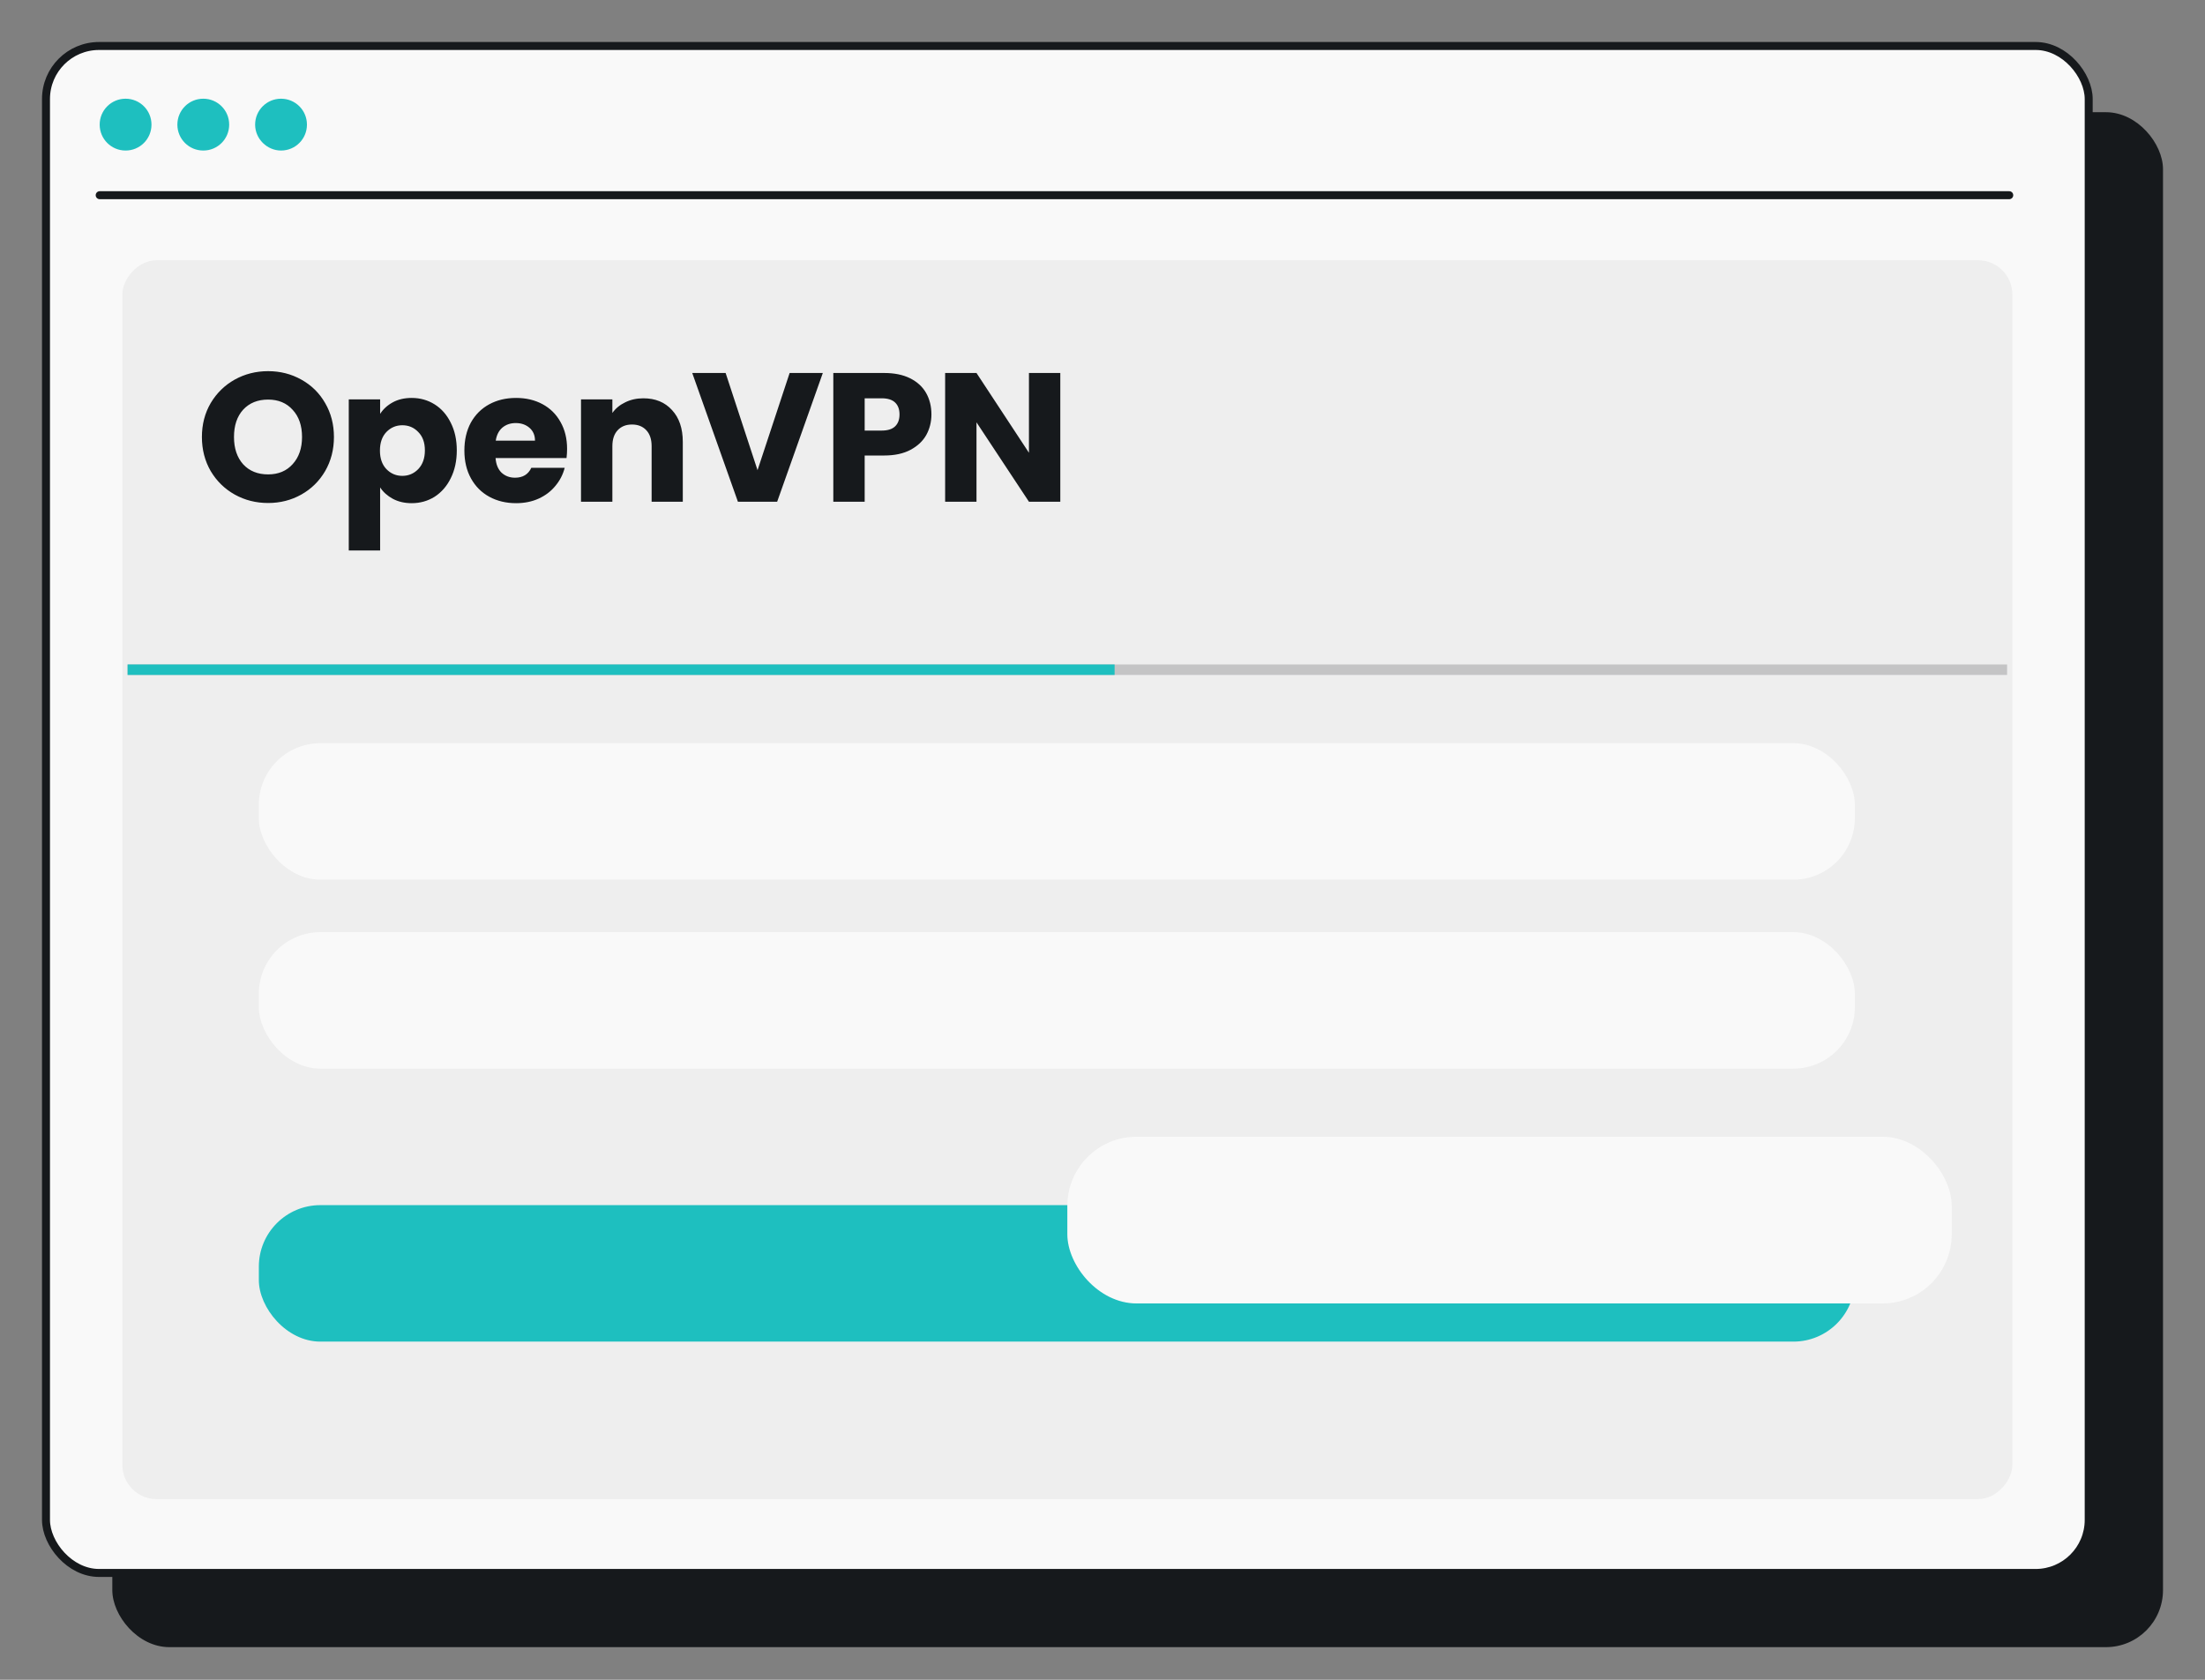 <svg width="210" height="160" viewBox="0 0 210 160" fill="none" xmlns="http://www.w3.org/2000/svg">
<rect x="0" y="0" width="210" height="160" fill="#808080" stroke="none"/>
<g clip-path="url(#clip0_2491_35610)">
<rect x="10.696" y="10.687" width="195.304" height="146.203" rx="5.432" fill="#16191C"/>
<rect x="4.38" y="4.38" width="194.544" height="145.443" rx="5.052" fill="#F9F9F9" stroke="#16191C" stroke-width="0.76"/>
<rect width="180" height="118" rx="3.259" transform="matrix(-1 0 0 1 191.652 24.789)" fill="#EEEEEE"/>
<rect x="24.652" y="70.789" width="152" height="13" rx="5.858" fill="#F9F9F9"/>
<rect x="24.652" y="88.789" width="152" height="13" rx="5.858" fill="#F9F9F9"/>
<rect x="24.652" y="114.789" width="152" height="13" rx="5.858" fill="#1EBFBF"/>
<path d="M25.534 47.911C24.381 47.911 23.322 47.643 22.355 47.107C21.4 46.572 20.637 45.827 20.067 44.872C19.508 43.905 19.229 42.822 19.229 41.623C19.229 40.424 19.508 39.347 20.067 38.392C20.637 37.437 21.4 36.692 22.355 36.156C23.322 35.621 24.381 35.353 25.534 35.353C26.687 35.353 27.74 35.621 28.695 36.156C29.662 36.692 30.419 37.437 30.966 38.392C31.525 39.347 31.804 40.424 31.804 41.623C31.804 42.822 31.525 43.905 30.966 44.872C30.407 45.827 29.65 46.572 28.695 47.107C27.74 47.643 26.687 47.911 25.534 47.911ZM25.534 45.186C26.512 45.186 27.292 44.86 27.874 44.208C28.468 43.556 28.765 42.694 28.765 41.623C28.765 40.54 28.468 39.678 27.874 39.038C27.292 38.386 26.512 38.06 25.534 38.06C24.544 38.06 23.752 38.38 23.159 39.021C22.576 39.661 22.285 40.529 22.285 41.623C22.285 42.706 22.576 43.573 23.159 44.225C23.752 44.866 24.544 45.186 25.534 45.186ZM36.203 39.422C36.494 38.968 36.896 38.601 37.408 38.322C37.92 38.042 38.52 37.903 39.207 37.903C40.011 37.903 40.738 38.107 41.39 38.514C42.042 38.922 42.555 39.504 42.927 40.261C43.312 41.018 43.504 41.897 43.504 42.898C43.504 43.9 43.312 44.784 42.927 45.553C42.555 46.31 42.042 46.898 41.39 47.317C40.738 47.724 40.011 47.928 39.207 47.928C38.532 47.928 37.932 47.789 37.408 47.509C36.896 47.23 36.494 46.869 36.203 46.426V52.435H33.216V38.042H36.203V39.422ZM40.465 42.898C40.465 42.153 40.255 41.571 39.836 41.151C39.428 40.721 38.922 40.505 38.316 40.505C37.722 40.505 37.216 40.721 36.797 41.151C36.389 41.582 36.185 42.17 36.185 42.916C36.185 43.661 36.389 44.249 36.797 44.68C37.216 45.111 37.722 45.326 38.316 45.326C38.91 45.326 39.417 45.111 39.836 44.68C40.255 44.237 40.465 43.643 40.465 42.898ZM54.008 42.758C54.008 43.038 53.991 43.329 53.956 43.632H47.197C47.243 44.237 47.435 44.703 47.773 45.029C48.122 45.343 48.547 45.501 49.048 45.501C49.793 45.501 50.311 45.186 50.602 44.557H53.781C53.618 45.198 53.321 45.774 52.89 46.286C52.471 46.799 51.941 47.201 51.301 47.492C50.661 47.783 49.944 47.928 49.153 47.928C48.198 47.928 47.348 47.724 46.603 47.317C45.857 46.91 45.275 46.327 44.856 45.57C44.437 44.813 44.227 43.929 44.227 42.916C44.227 41.903 44.431 41.018 44.839 40.261C45.258 39.504 45.84 38.922 46.585 38.514C47.33 38.107 48.186 37.903 49.153 37.903C50.096 37.903 50.934 38.101 51.668 38.497C52.401 38.892 52.972 39.457 53.38 40.191C53.799 40.924 54.008 41.78 54.008 42.758ZM50.952 41.972C50.952 41.46 50.777 41.053 50.428 40.75C50.078 40.447 49.642 40.296 49.118 40.296C48.617 40.296 48.192 40.441 47.843 40.732C47.505 41.023 47.295 41.437 47.214 41.972H50.952ZM61.273 37.938C62.414 37.938 63.322 38.31 63.998 39.056C64.684 39.789 65.028 40.802 65.028 42.095V47.789H62.059V42.496C62.059 41.844 61.89 41.338 61.552 40.977C61.215 40.616 60.761 40.435 60.19 40.435C59.619 40.435 59.165 40.616 58.828 40.977C58.49 41.338 58.321 41.844 58.321 42.496V47.789H55.334V38.042H58.321V39.335C58.624 38.904 59.031 38.566 59.544 38.322C60.056 38.066 60.632 37.938 61.273 37.938ZM78.364 35.527L74.015 47.789H70.277L65.928 35.527H69.107L72.146 44.784L75.203 35.527H78.364ZM88.707 39.475C88.707 40.185 88.544 40.837 88.218 41.431C87.892 42.013 87.391 42.485 86.716 42.846C86.041 43.207 85.202 43.387 84.201 43.387H82.35V47.789H79.363V35.527H84.201C85.179 35.527 86.006 35.696 86.681 36.034C87.356 36.372 87.863 36.837 88.201 37.431C88.538 38.025 88.707 38.706 88.707 39.475ZM83.974 41.012C84.544 41.012 84.969 40.878 85.249 40.61C85.528 40.342 85.668 39.964 85.668 39.475C85.668 38.986 85.528 38.607 85.249 38.34C84.969 38.072 84.544 37.938 83.974 37.938H82.35V41.012H83.974ZM100.981 47.789H97.995L92.999 40.226V47.789H90.013V35.527H92.999L97.995 43.125V35.527H100.981V47.789Z" fill="#16191C"/>
<path d="M12.652 63.789L190.652 63.789" stroke="#C4C4C5" stroke-linecap="square" stroke-linejoin="round"/>
<path d="M12.652 63.789L105.652 63.789" stroke="#1EBFBF" stroke-linecap="square" stroke-linejoin="round"/>
<path d="M11.96 14.339C13.326 14.339 14.427 13.237 14.427 11.87C14.427 10.504 13.326 9.402 11.96 9.402C10.595 9.402 9.493 10.504 9.493 11.87C9.493 13.237 10.595 14.339 11.96 14.339Z" fill="#1EBFBF"/>
<path d="M19.36 14.339C20.726 14.339 21.827 13.237 21.827 11.87C21.827 10.504 20.726 9.402 19.36 9.402C17.994 9.402 16.893 10.504 16.893 11.87C16.893 13.237 17.994 14.339 19.36 14.339Z" fill="#1EBFBF"/>
<path d="M26.766 14.339C28.131 14.339 29.233 13.237 29.233 11.87C29.233 10.504 28.131 9.402 26.766 9.402C25.4 9.402 24.298 10.504 24.298 11.87C24.298 13.237 25.444 14.339 26.766 14.339Z" fill="#1EBFBF"/>
<path d="M9.494 18.593H191.357" stroke="#16191C" stroke-width="0.76" stroke-linecap="round"/>
<rect x="101.651" y="108.274" width="84.229" height="15.878" rx="6.589" fill="#F9F9F9"/>
</g>
<defs>
<clipPath id="clip0_2491_35610">
<rect width="160" height="210" fill="white" transform="translate(6.99382e-06 160) rotate(-90)"/>
</clipPath>
</defs>
</svg>
